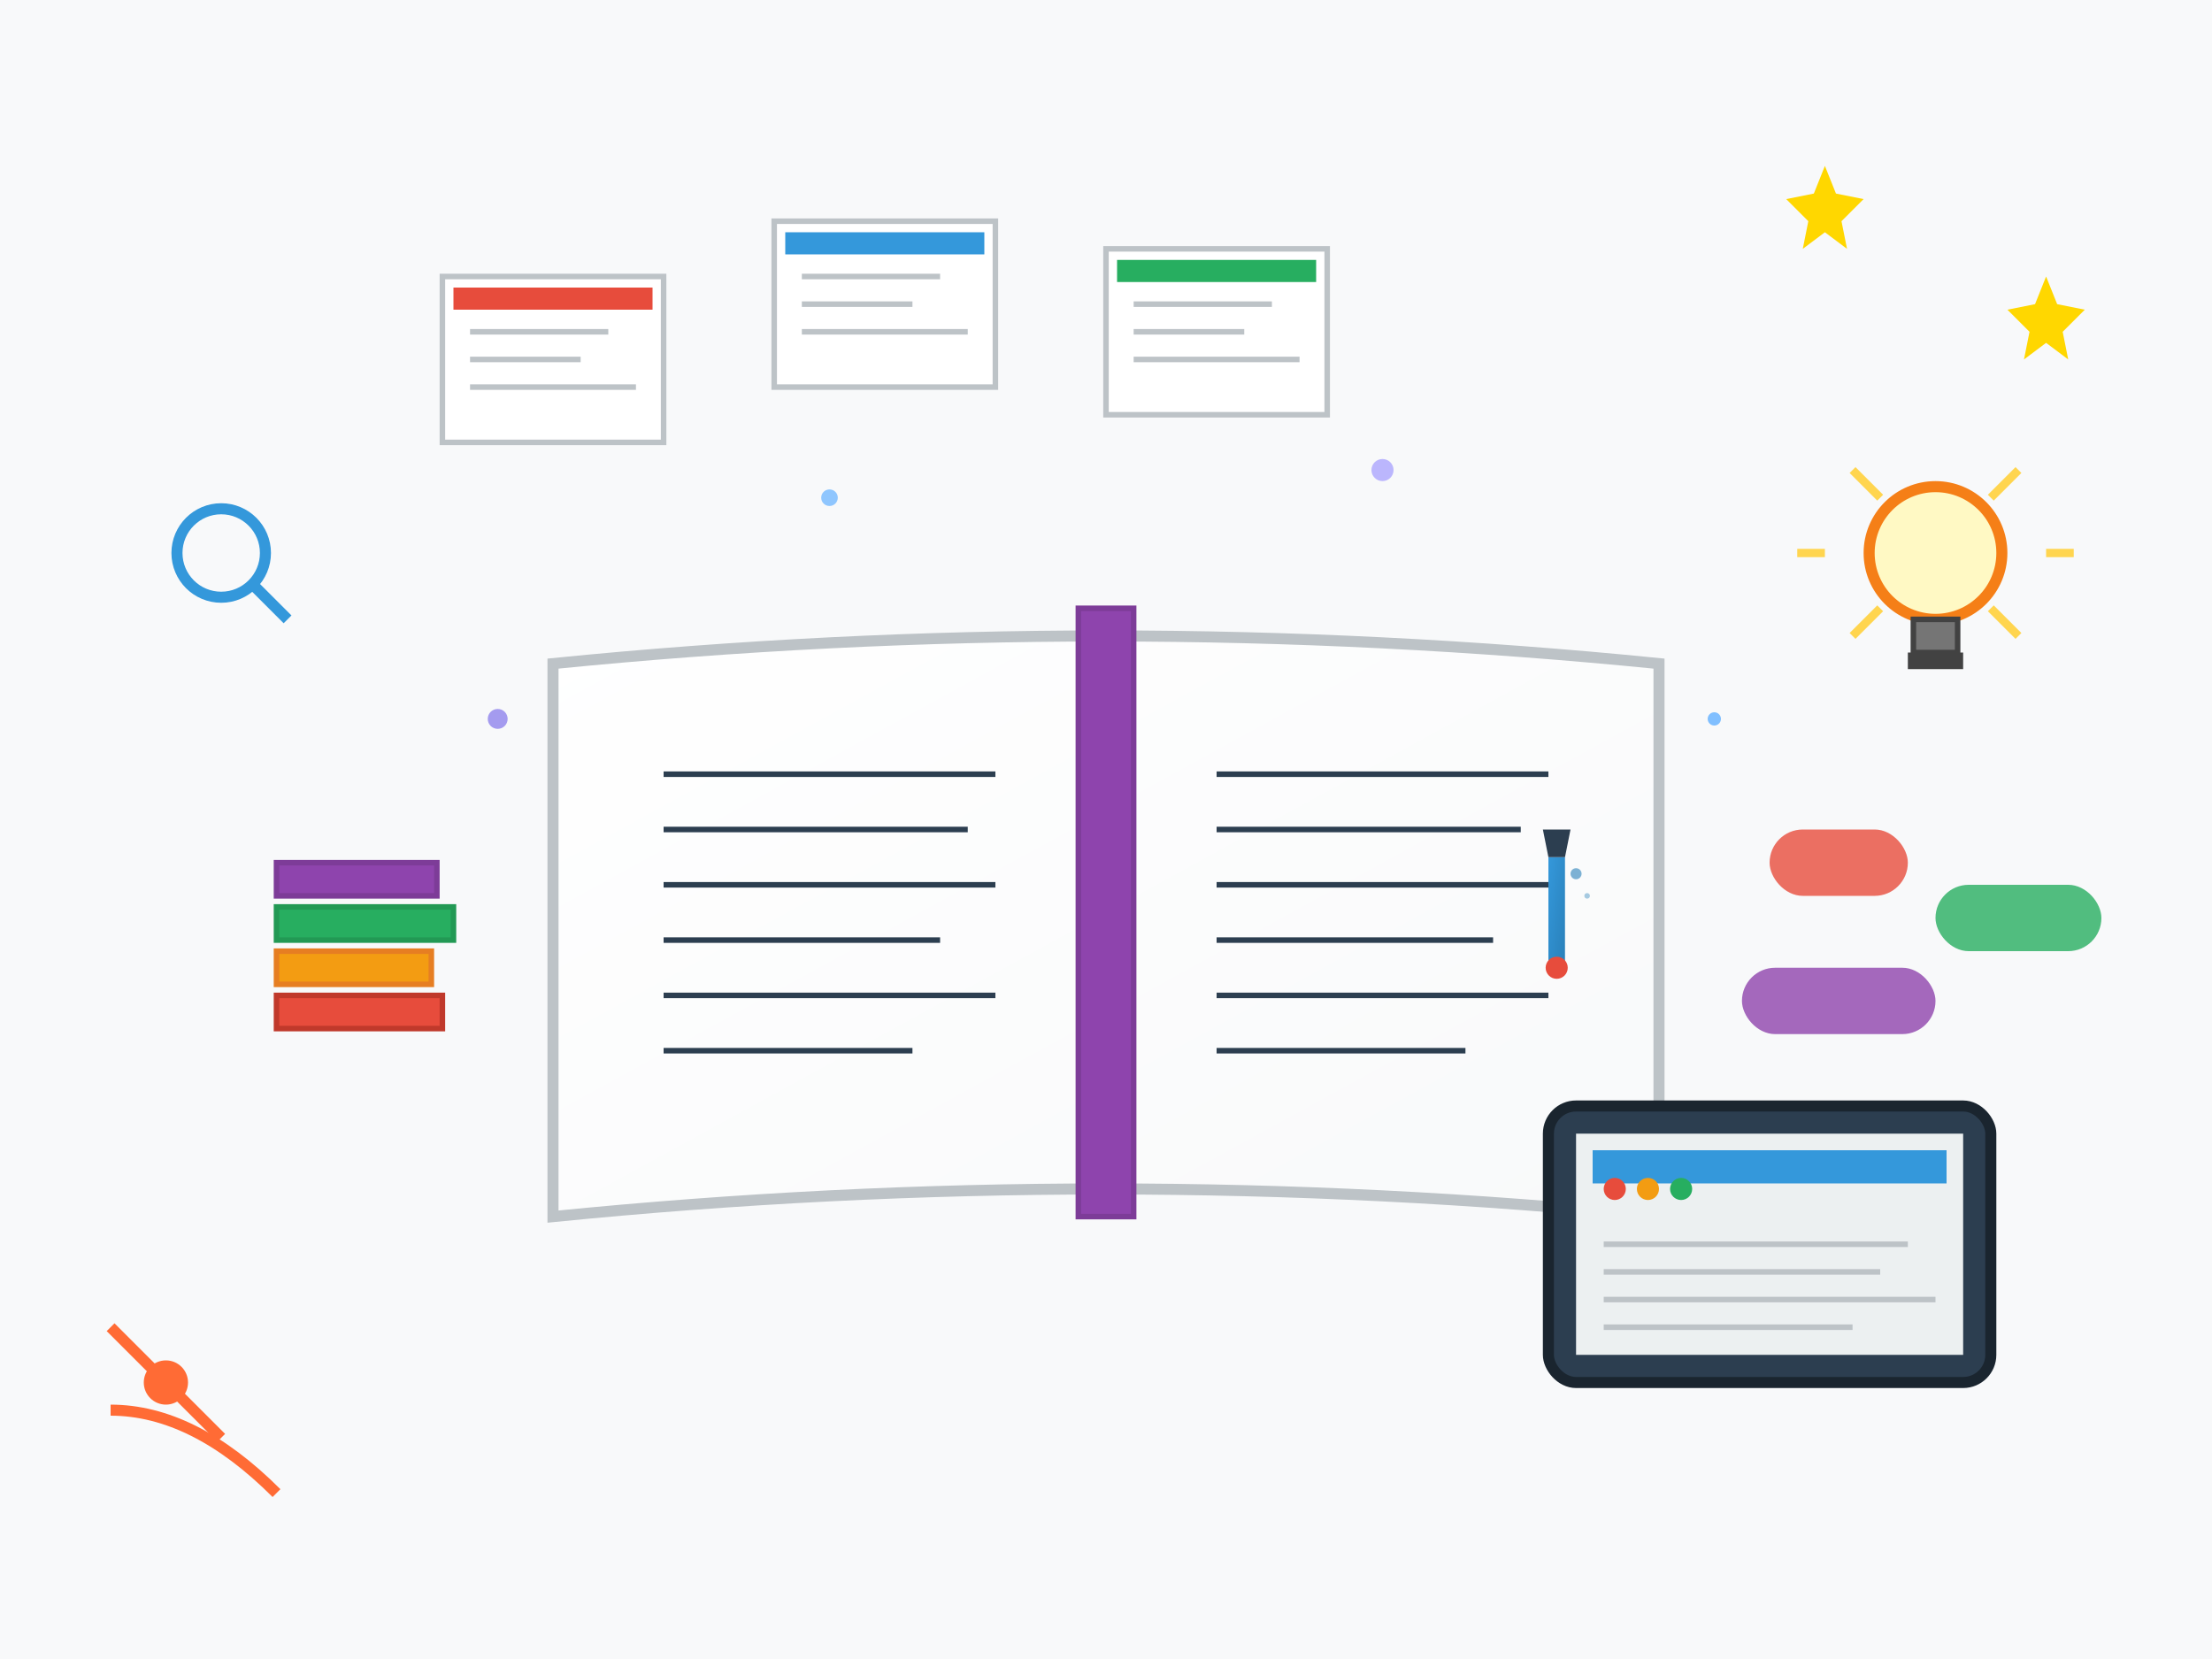 <svg xmlns="http://www.w3.org/2000/svg" viewBox="0 0 400 300" width="400" height="300">
  <defs>
    <linearGradient id="bookPageGradient" x1="0%" y1="0%" x2="100%" y2="100%">
      <stop offset="0%" style="stop-color:#FFF;stop-opacity:1" />
      <stop offset="100%" style="stop-color:#F8F9FA;stop-opacity:1" />
    </linearGradient>
    <linearGradient id="penGradient" x1="0%" y1="0%" x2="100%" y2="100%">
      <stop offset="0%" style="stop-color:#3498DB;stop-opacity:1" />
      <stop offset="100%" style="stop-color:#2980B9;stop-opacity:1" />
    </linearGradient>
  </defs>
  
  <!-- Background -->
  <rect width="400" height="300" fill="#F8F9FA"/>
  
  <!-- Open book -->
  <path d="M100 120 Q200 110 300 120 L300 220 Q200 210 100 220 Z" 
        fill="url(#bookPageGradient)" stroke="#BDC3C7" stroke-width="2"/>
  
  <!-- Book spine -->
  <rect x="195" y="110" width="10" height="110" fill="#8E44AD" stroke="#7D3C98" stroke-width="1"/>
  
  <!-- Text lines on left page -->
  <line x1="120" y1="140" x2="180" y2="140" stroke="#2C3E50" stroke-width="1"/>
  <line x1="120" y1="150" x2="175" y2="150" stroke="#2C3E50" stroke-width="1"/>
  <line x1="120" y1="160" x2="180" y2="160" stroke="#2C3E50" stroke-width="1"/>
  <line x1="120" y1="170" x2="170" y2="170" stroke="#2C3E50" stroke-width="1"/>
  <line x1="120" y1="180" x2="180" y2="180" stroke="#2C3E50" stroke-width="1"/>
  <line x1="120" y1="190" x2="165" y2="190" stroke="#2C3E50" stroke-width="1"/>
  
  <!-- Text lines on right page -->
  <line x1="220" y1="140" x2="280" y2="140" stroke="#2C3E50" stroke-width="1"/>
  <line x1="220" y1="150" x2="275" y2="150" stroke="#2C3E50" stroke-width="1"/>
  <line x1="220" y1="160" x2="280" y2="160" stroke="#2C3E50" stroke-width="1"/>
  <line x1="220" y1="170" x2="270" y2="170" stroke="#2C3E50" stroke-width="1"/>
  <line x1="220" y1="180" x2="280" y2="180" stroke="#2C3E50" stroke-width="1"/>
  <line x1="220" y1="190" x2="265" y2="190" stroke="#2C3E50" stroke-width="1"/>
  
  <!-- Pen writing -->
  <rect x="280" y="155" width="3" height="20" fill="url(#penGradient)"/>
  <polygon points="280,155 283,155 284,150 279,150" fill="#2C3E50"/>
  <circle cx="281.5" cy="175" r="2" fill="#E74C3C"/>
  
  <!-- Ink/writing effect -->
  <circle cx="285" cy="158" r="1" fill="#2980B9" opacity="0.6"/>
  <circle cx="287" cy="162" r="0.5" fill="#2980B9" opacity="0.4"/>
  
  <!-- Stack of books representing knowledge -->
  <rect x="50" y="180" width="30" height="6" fill="#E74C3C" stroke="#C0392B" stroke-width="1"/>
  <rect x="50" y="172" width="28" height="6" fill="#F39C12" stroke="#E67E22" stroke-width="1"/>
  <rect x="50" y="164" width="32" height="6" fill="#27AE60" stroke="#229954" stroke-width="1"/>
  <rect x="50" y="156" width="29" height="6" fill="#8E44AD" stroke="#7D3C98" stroke-width="1"/>
  
  <!-- Lightbulb representing ideas -->
  <circle cx="350" cy="100" r="12" fill="#FFF9C4" stroke="#F57F17" stroke-width="2"/>
  <rect x="346" y="112" width="8" height="6" fill="#757575" stroke="#424242" stroke-width="1"/>
  <rect x="345" y="118" width="10" height="3" fill="#424242"/>
  
  <!-- Light rays from bulb -->
  <line x1="335" y1="85" x2="340" y2="90" stroke="#FFD54F" stroke-width="1.5"/>
  <line x1="365" y1="85" x2="360" y2="90" stroke="#FFD54F" stroke-width="1.5"/>
  <line x1="325" y1="100" x2="330" y2="100" stroke="#FFD54F" stroke-width="1.5"/>
  <line x1="370" y1="100" x2="375" y2="100" stroke="#FFD54F" stroke-width="1.5"/>
  <line x1="335" y1="115" x2="340" y2="110" stroke="#FFD54F" stroke-width="1.5"/>
  <line x1="365" y1="115" x2="360" y2="110" stroke="#FFD54F" stroke-width="1.5"/>
  
  <!-- Articles/blog posts floating -->
  <!-- Article 1 -->
  <rect x="80" y="50" width="40" height="30" fill="#FFF" stroke="#BDC3C7" stroke-width="1"/>
  <rect x="82" y="52" width="36" height="4" fill="#E74C3C"/>
  <line x1="85" y1="60" x2="110" y2="60" stroke="#BDC3C7" stroke-width="1"/>
  <line x1="85" y1="65" x2="105" y2="65" stroke="#BDC3C7" stroke-width="1"/>
  <line x1="85" y1="70" x2="115" y2="70" stroke="#BDC3C7" stroke-width="1"/>
  
  <!-- Article 2 -->
  <rect x="140" y="40" width="40" height="30" fill="#FFF" stroke="#BDC3C7" stroke-width="1"/>
  <rect x="142" y="42" width="36" height="4" fill="#3498DB"/>
  <line x1="145" y1="50" x2="170" y2="50" stroke="#BDC3C7" stroke-width="1"/>
  <line x1="145" y1="55" x2="165" y2="55" stroke="#BDC3C7" stroke-width="1"/>
  <line x1="145" y1="60" x2="175" y2="60" stroke="#BDC3C7" stroke-width="1"/>
  
  <!-- Article 3 -->
  <rect x="200" y="45" width="40" height="30" fill="#FFF" stroke="#BDC3C7" stroke-width="1"/>
  <rect x="202" y="47" width="36" height="4" fill="#27AE60"/>
  <line x1="205" y1="55" x2="230" y2="55" stroke="#BDC3C7" stroke-width="1"/>
  <line x1="205" y1="60" x2="225" y2="60" stroke="#BDC3C7" stroke-width="1"/>
  <line x1="205" y1="65" x2="235" y2="65" stroke="#BDC3C7" stroke-width="1"/>
  
  <!-- Computer/tablet showing blog -->
  <rect x="280" y="200" width="80" height="50" rx="5" fill="#2C3E50" stroke="#1A252F" stroke-width="2"/>
  <rect x="285" y="205" width="70" height="40" fill="#ECF0F1"/>
  
  <!-- Blog interface on screen -->
  <rect x="288" y="208" width="64" height="6" fill="#3498DB"/>
  <circle cx="292" cy="215" r="2" fill="#E74C3C"/>
  <circle cx="298" cy="215" r="2" fill="#F39C12"/>
  <circle cx="304" cy="215" r="2" fill="#27AE60"/>
  
  <line x1="290" y1="225" x2="345" y2="225" stroke="#BDC3C7" stroke-width="1"/>
  <line x1="290" y1="230" x2="340" y2="230" stroke="#BDC3C7" stroke-width="1"/>
  <line x1="290" y1="235" x2="350" y2="235" stroke="#BDC3C7" stroke-width="1"/>
  <line x1="290" y1="240" x2="335" y2="240" stroke="#BDC3C7" stroke-width="1"/>
  
  <!-- Search icon -->
  <circle cx="40" cy="100" r="8" fill="none" stroke="#3498DB" stroke-width="2"/>
  <line x1="46" y1="106" x2="52" y2="112" stroke="#3498DB" stroke-width="2"/>
  
  <!-- Tags/categories -->
  <rect x="320" y="150" width="25" height="12" rx="6" fill="#E74C3C" opacity="0.8"/>
  <rect x="350" y="160" width="30" height="12" rx="6" fill="#27AE60" opacity="0.8"/>
  <rect x="315" y="175" width="35" height="12" rx="6" fill="#8E44AD" opacity="0.8"/>
  
  <!-- RSS/feed symbol -->
  <circle cx="30" cy="250" r="4" fill="#FF6B35"/>
  <path d="M20 240 Q30 250 40 260" stroke="#FF6B35" stroke-width="2" fill="none"/>
  <path d="M20 255 Q35 255 50 270" stroke="#FF6B35" stroke-width="2" fill="none"/>
  
  <!-- Stars representing quality content -->
  <path d="M370 50 L372 55 L377 56 L373 60 L374 65 L370 62 L366 65 L367 60 L363 56 L368 55 Z" fill="#FFD700"/>
  <path d="M330 30 L332 35 L337 36 L333 40 L334 45 L330 42 L326 45 L327 40 L323 36 L328 35 Z" fill="#FFD700"/>
  
  <!-- Sparkles around content -->
  <circle cx="150" cy="90" r="1.5" fill="#74B9FF" opacity="0.8"/>
  <circle cx="250" cy="85" r="2" fill="#A29BFE" opacity="0.7"/>
  <circle cx="90" cy="130" r="1.8" fill="#6C5CE7" opacity="0.6"/>
  <circle cx="310" cy="130" r="1.2" fill="#74B9FF" opacity="0.9"/>
</svg>
